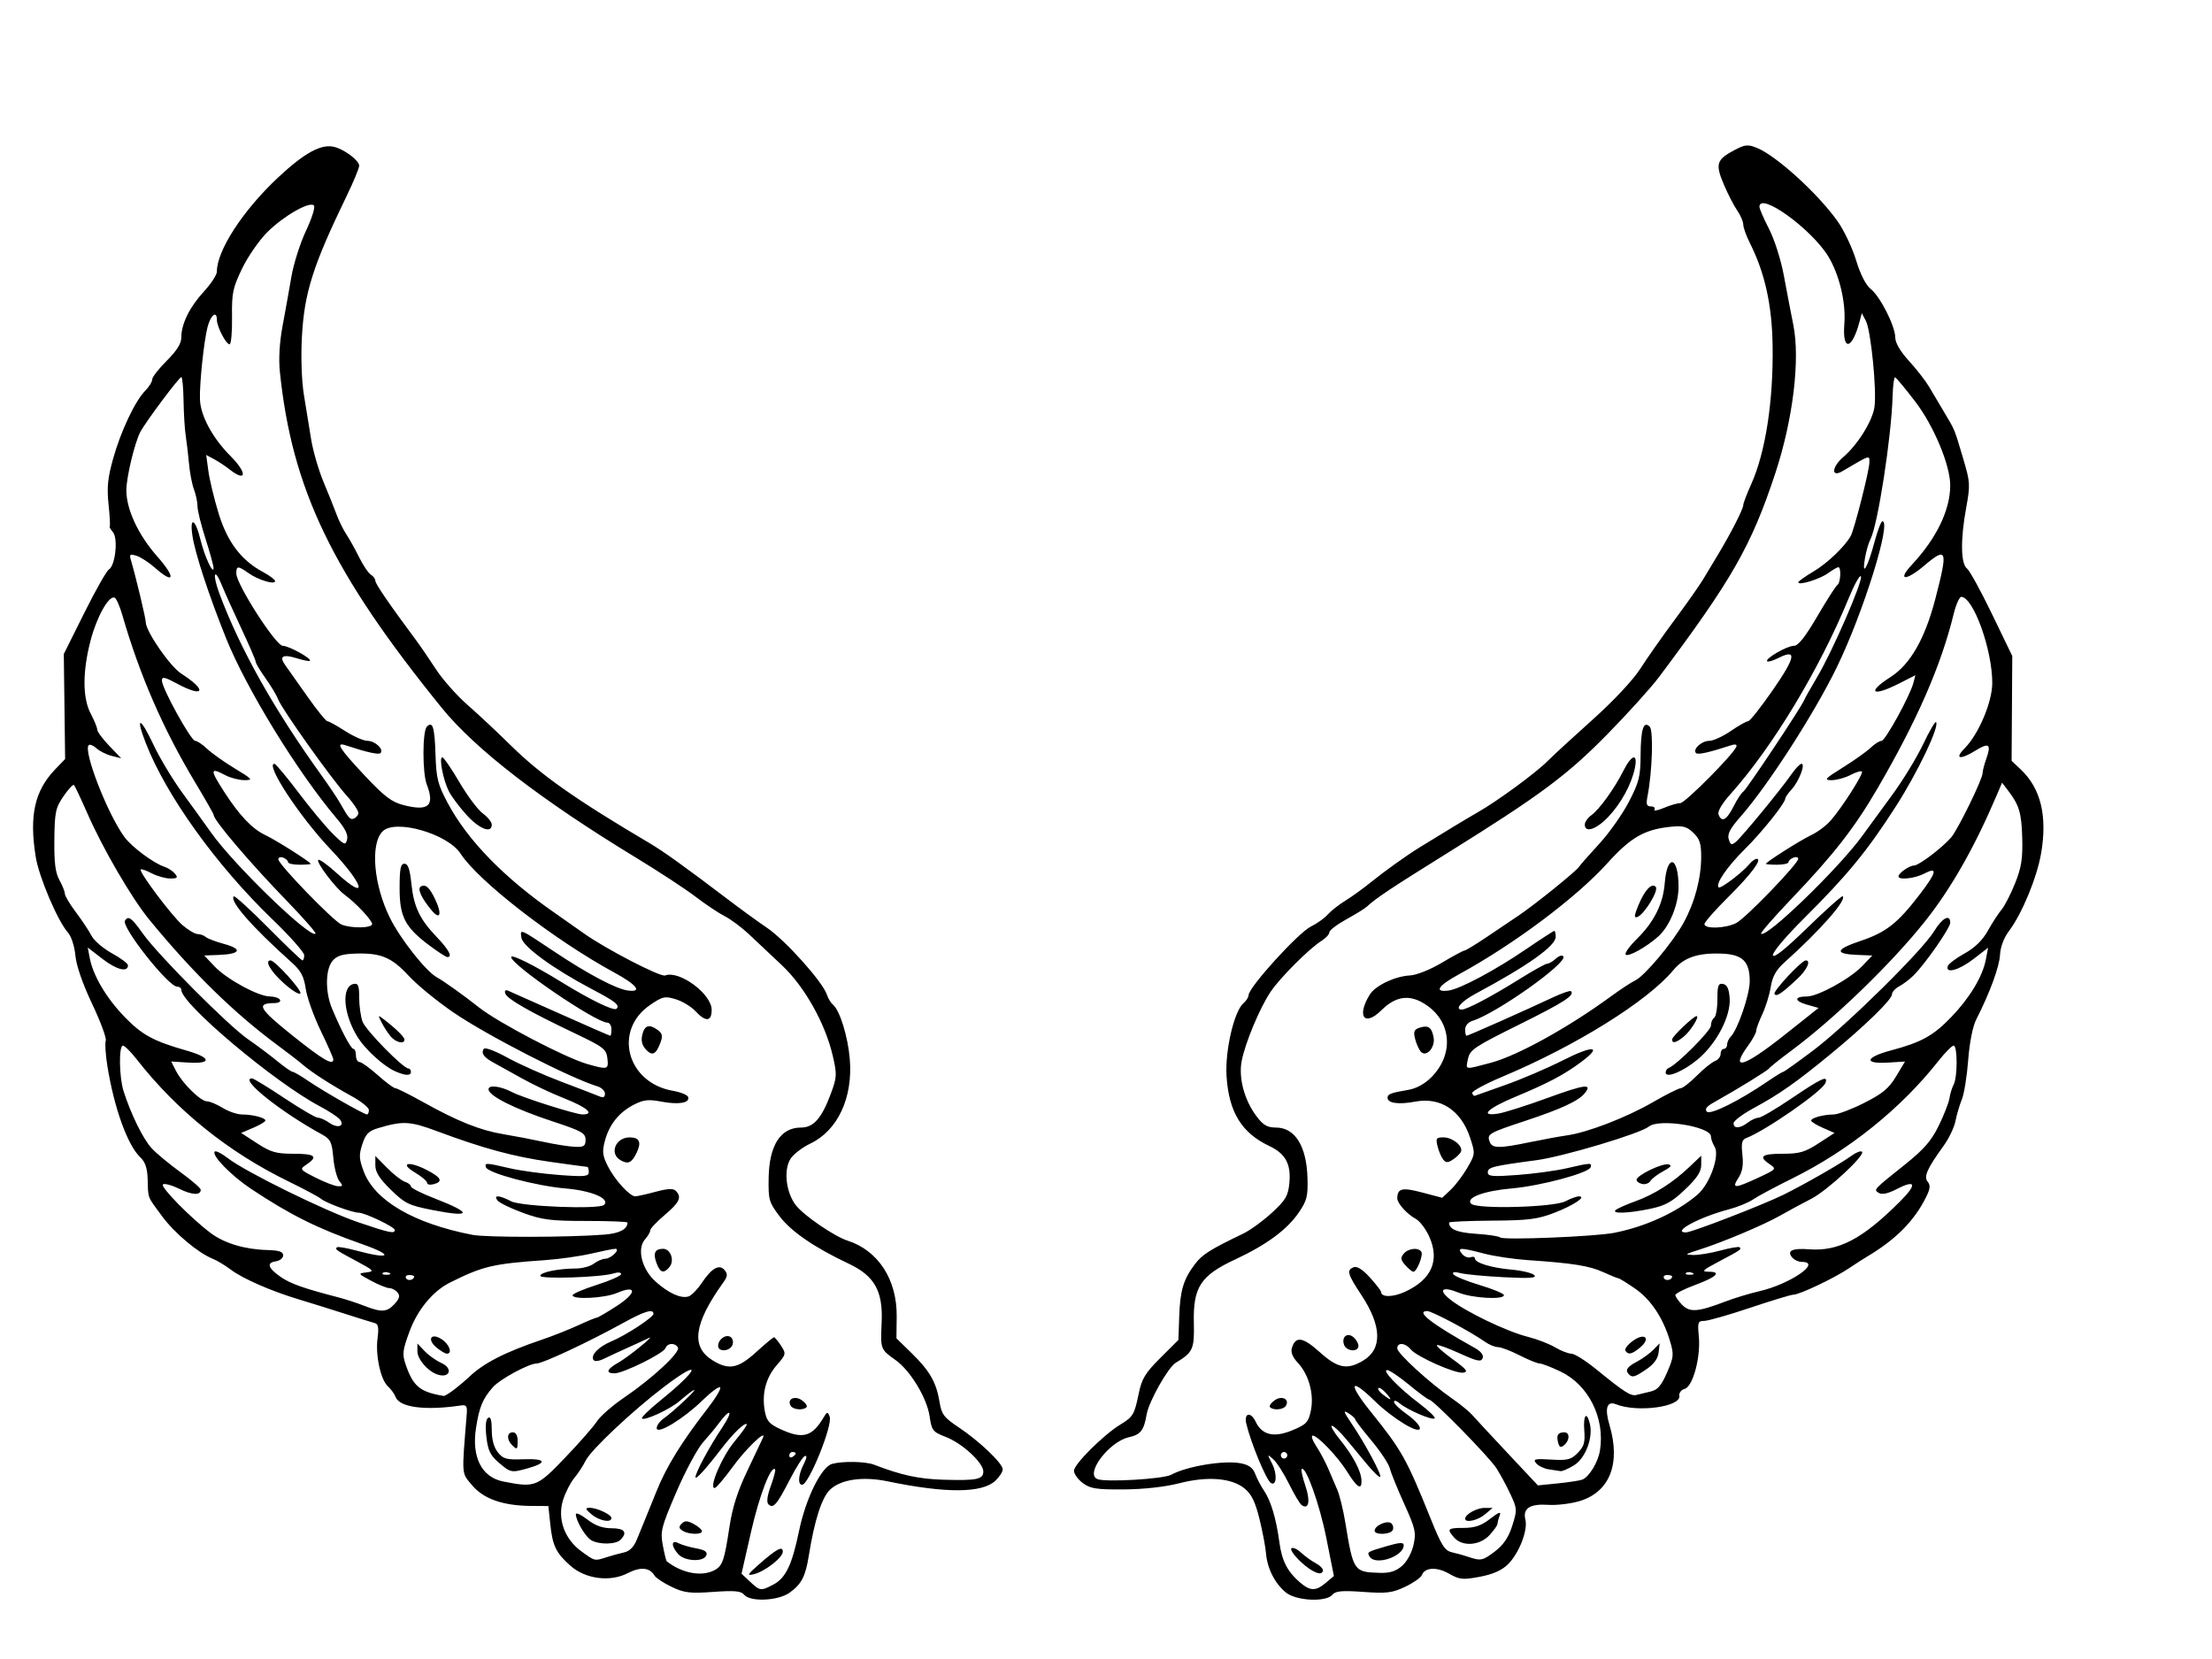 <?xml version="1.0"?><svg width="640" height="480" xmlns="http://www.w3.org/2000/svg">
 <title>wings</title>
 <g>
  <title>Layer 1</title>
  <path fill="black" id="path2206" d="m215.306,461.4c-0.888,-1.084 -2.76,-1.254 -8.937,-0.812c-6.736,0.482 -8.396,0.282 -12.031,-1.45c-2.32,-1.105 -4.56,-2.585 -4.979,-3.289c-1.394,-2.345 -4.066,-2.583 -7.732,-0.687c-5.107,2.64 -12.246,1.715 -16.59,-2.151c-4.177,-3.717 -5.157,-5.739 -5.824,-12.025l-0.556,-5.238l-5.146,-0.041c-8.03,-0.064 -13.679,-2.07 -16.957,-6.02c-3.071,-3.701 -2.973,-2.389 -1.517,-20.488c0.19,-2.366 -0.086,-2.797 -1.642,-2.563c-10.33,1.554 -17.798,0.583 -18.95,-2.465c-0.334,-0.885 -1.318,-2.25 -2.185,-3.032c-2.134,-1.924 -3.676,-9.061 -3.019,-13.968c0.397,-2.964 0.2,-4.099 -0.753,-4.343c-0.71,-0.182 -4.659,-1.413 -8.776,-2.737c-4.117,-1.324 -10.011,-3.163 -13.099,-4.086c-8.038,-2.404 -16.368,-6.038 -19.819,-8.644c-1.637,-1.237 -3.953,-2.638 -5.146,-3.112c-4.308,-1.714 -11.149,-7.454 -14.808,-12.424c-4.309,-5.853 -3.94,-4.901 -4.117,-10.627c-0.099,-3.219 -0.696,-5.001 -2.128,-6.353c-3.685,-3.479 -7.574,-14.266 -9.532,-26.437c-0.529,-3.286 -0.737,-6.566 -0.464,-7.289c0.274,-0.723 -1.49,-5.501 -3.919,-10.618c-2.764,-5.824 -4.585,-11.077 -4.868,-14.045c-0.257,-2.697 -1.184,-5.559 -2.149,-6.637c-2.955,-3.3 -8.376,-16.019 -9.321,-21.867c-1.936,-11.981 -0.327,-19.189 5.67,-25.406l2.83,-2.933l-0.191,-15.194l-0.191,-15.194l5.907,-11.852c3.249,-6.519 6.453,-12.179 7.121,-12.579c1.874,-1.123 2.738,-8.924 1.197,-10.805c-0.702,-0.858 -1.127,-1.6 -0.944,-1.651c0.183,-0.05 0.037,-2.901 -0.326,-6.334c-0.525,-4.964 -0.257,-7.684 1.307,-13.274c2.235,-7.99 6.351,-16.695 9.311,-19.696c1.103,-1.118 2.006,-2.584 2.006,-3.257c0,-0.674 1.895,-3.109 4.21,-5.412c2.907,-2.891 4.21,-4.971 4.21,-6.719c0,-3.931 2.377,-8.774 6.513,-13.269c2.079,-2.259 3.779,-4.864 3.779,-5.789c0,-6.13 7.564,-17.757 17.732,-27.256c7.646,-7.143 12.476,-9.772 16.223,-8.83c2.984,0.75 7.214,3.938 7.214,5.437c0,0.706 -1.619,4.624 -3.597,8.706c-9.826,20.273 -12.294,28.066 -12.979,40.969c-0.306,5.773 -0.067,12.633 0.578,16.593c0.605,3.713 1.551,9.524 2.103,12.914c0.552,3.39 2.164,8.937 3.582,12.326c1.419,3.39 3.13,7.656 3.803,9.482c0.673,1.825 1.936,4.385 2.809,5.689c0.872,1.304 2.538,4.29 3.701,6.637c1.163,2.347 2.692,4.608 3.397,5.025c0.705,0.417 1.282,1.214 1.282,1.771c0,0.875 4.151,6.925 11.933,17.391c1.16,1.56 3.686,5.257 5.614,8.216c1.928,2.959 6.032,7.588 9.119,10.288c3.088,2.699 8.667,7.919 12.399,11.6c8.828,8.706 18.721,15.676 40.563,28.579c3.725,2.201 10.526,7.088 21.89,15.732c4.117,3.131 9.38,6.962 11.696,8.512c5.349,3.581 16.287,15.78 17.451,19.464c0.329,1.041 1.108,2.321 1.732,2.845c2.003,1.682 4.335,9.227 4.877,15.778c0.926,11.191 -3.508,20.65 -11.453,24.435c-2.273,1.083 -4.831,3.047 -5.683,4.366c-2.104,3.254 -1.316,9.897 1.609,13.555c2.397,2.999 11.093,8.928 14.877,10.144c8.901,2.861 14.353,11.301 14.219,22.013l-0.078,6.246l4.481,4.377c5.169,5.049 7.069,8.393 8.002,14.084c0.582,3.547 1.272,4.461 5.491,7.27c6.004,3.998 12.778,10.452 12.778,12.174c0,0.712 -0.947,2.192 -2.105,3.288c-3.828,3.625 -14.299,3.689 -31.169,0.192c-7.182,-1.489 -13.502,-0.587 -16.657,2.376c-2.4,2.254 -4.525,8.837 -6.172,19.115c-0.968,6.042 -2.1,8.227 -5.559,10.722c-3.288,2.373 -11.391,2.737 -13.148,0.591zm8.409,-2.912c3.615,-1.894 5.435,-5.681 7.476,-15.551c1.949,-9.422 6.456,-18.546 9.582,-19.395c3.093,-0.84 9.649,-0.713 12.106,0.235c7.925,3.056 12.979,4.149 20.132,4.355c9.668,0.278 11.49,-0.103 11.49,-2.404c0,-2.521 -6.1,-8.138 -10.825,-9.966c-3.803,-1.472 -4.106,-1.855 -4.706,-5.964c-0.777,-5.32 -5.59,-13.269 -9.87,-16.3c-4.343,-3.076 -4.374,-3.159 -4.016,-10.731c0.437,-9.242 -2.015,-13.615 -9.646,-17.206c-9.778,-4.6 -16.564,-9.262 -19.883,-13.656c-3.07,-4.066 -3.268,-4.755 -3.164,-11.053c0.156,-9.489 3.439,-14.617 9.357,-14.617c3.663,0 6.012,-2.682 8.683,-9.918c1.712,-4.638 1.753,-5.454 0.539,-10.731c-2.178,-9.461 -8.152,-20.115 -14.762,-26.326c-3.189,-2.997 -7.483,-7.039 -9.541,-8.984c-2.058,-1.944 -5.216,-4.292 -7.017,-5.216c-1.801,-0.925 -5.59,-3.457 -8.421,-5.627c-2.83,-2.17 -10.62,-7.274 -17.309,-11.342c-27.431,-16.68 -46.418,-31.333 -56.139,-43.327c-31.693,-39.101 -43.292,-63.193 -46.809,-97.224c-0.384,-3.715 -0.097,-8.531 0.791,-13.274c0.767,-4.094 1.917,-10.506 2.557,-14.248c0.64,-3.742 2.542,-9.715 4.226,-13.274c1.685,-3.559 2.712,-6.839 2.283,-7.29c-1.234,-1.295 -8.806,3.04 -13.5,7.729c-2.354,2.352 -5.636,7.093 -7.292,10.535c-2.695,5.601 -3,7.08 -2.904,14.081c0.059,4.302 -0.26,7.822 -0.709,7.822c-1.024,0 -3.671,-5.094 -3.671,-7.064c0,-2.828 -1.807,-1.437 -2.712,2.086c-1.047,4.079 -2.332,16.302 -2.193,20.865c0.144,4.747 3.631,11.215 8.881,16.478c4.887,4.899 4.634,7.72 -0.342,3.807c-1.227,-0.965 -3.243,-2.295 -4.479,-2.955l-2.247,-1.2l0.624,4.611c0.343,2.536 1.664,8.026 2.935,12.2c2.542,8.344 6.563,13.67 12.873,17.049c1.926,1.031 3.501,2.213 3.501,2.626c0,1.147 -4.837,-0.292 -7.63,-2.268c-3.118,-2.207 -3.598,-2.2 -3.598,0.057c0,3.117 11.446,20.941 13.448,20.941c1.768,0 8.464,3.711 7.839,4.344c-0.182,0.184 -1.888,-0.149 -3.791,-0.741c-4.04,-1.256 -5.183,-0.592 -3.359,1.952c0.715,0.998 3.588,5.062 6.384,9.033c2.796,3.971 5.413,7.219 5.815,7.219c0.402,0 2.723,1.28 5.157,2.845c2.434,1.564 5.345,2.845 6.467,2.845c2.183,0 4.825,2.468 3.778,3.529c-0.544,0.552 -4.023,-0.222 -10.162,-2.259c-2.958,-0.982 -1.707,0.997 5.479,8.663c5.79,6.177 7.865,7.762 11.325,8.652c7.26,1.868 9.11,0.231 6.732,-5.961c-1.29,-3.358 -1.272,-15.417 0.024,-16.731c1.689,-1.711 2.247,0.1 2.507,8.138c0.223,6.878 0.649,8.562 3.542,13.983c5.75,10.776 16.313,21.615 30.975,31.785c2.573,1.785 6.362,4.447 8.421,5.917c6.213,4.436 22.146,12.692 23.487,12.171c4.094,-1.592 13.471,5.328 13.471,9.942c0,3.435 -1.73,3.574 -4.693,0.378c-1.217,-1.312 -3.776,-2.861 -5.688,-3.442c-3.173,-0.963 -3.823,-0.817 -7.458,1.675c-10.728,7.357 -6.678,22.512 6.632,24.814c2.223,0.385 4.204,1.19 4.402,1.791c0.565,1.719 -2.713,2.289 -7.717,1.342c-3.804,-0.72 -5.185,-0.563 -8.046,0.916c-4.282,2.214 -7.073,5.72 -8.336,10.474c-0.807,3.036 -0.666,4.248 0.838,7.237c2.011,3.995 6.366,8.786 7.971,8.769c0.573,-0.006 3.216,-0.598 5.873,-1.315c3.477,-0.938 5.116,-1.015 5.848,-0.273c1.797,1.821 1.108,3.324 -3.194,6.968c-2.316,1.962 -4.21,3.976 -4.21,4.476c0,0.5 -0.673,1.663 -1.496,2.585c-2.43,2.721 -0.931,8.688 3.08,12.257c3.802,3.383 7.359,4.972 9.533,4.258c0.833,-0.273 2.531,-2.014 3.774,-3.867c2.916,-4.35 5.121,-5.585 6.645,-3.724c0.919,1.123 0.844,1.827 -0.38,3.536c-8.546,11.935 -9.471,18.621 -3.12,22.545c4.709,2.909 7.374,2.404 12.642,-2.396c2.576,-2.347 4.888,-4.267 5.14,-4.267c0.251,0 1.161,1.089 2.022,2.42c1.517,2.347 1.479,2.519 -1.25,5.669c-3.163,3.651 -4.354,8.286 -3.423,13.316c0.521,2.815 1.292,3.696 4.548,5.194c6.434,2.96 9.114,2.219 12.483,-3.453c0.986,-1.66 1.131,-1.677 1.72,-0.2c0.961,2.411 -6.032,19.721 -7.967,19.721c-1.336,0 -1.102,-2.926 0.479,-5.999c0.852,-1.656 0.979,-2.545 0.332,-2.326c-0.576,0.195 -2.568,3.316 -4.426,6.937c-3.689,7.188 -4.766,8.421 -6.141,7.027c-0.586,-0.594 -0.337,-2.479 0.703,-5.324c0.886,-2.422 1.444,-4.573 1.24,-4.78c-1.193,-1.209 -4.559,7.526 -6.952,18.042l-2.767,12.155l2.453,2.305c2.886,2.712 3.131,2.743 6.713,0.867zm-4.241,-5.763c5.183,-4.573 7.017,-5.562 7.017,-3.784c0,1.725 -5.229,5.783 -8.421,6.535c-2.043,0.481 -1.866,0.133 1.403,-2.751zm9.306,-45.978c-1.176,-1.929 1.155,-3.081 3.24,-1.601c1.069,0.759 1.666,1.662 1.326,2.006c-0.974,0.987 -3.875,0.73 -4.567,-0.405zm-21.002,-17.342c0,-1.866 2.192,-3.458 3.572,-2.594c0.643,0.403 0.9,1.445 0.57,2.316c-0.72,1.902 -4.142,2.131 -4.142,0.277zm-17.807,-23.9c-1.089,-2.902 -0.508,-4.187 1.893,-4.187c2.173,0 3.364,3.402 1.842,5.26c-1.64,2.002 -2.695,1.699 -3.735,-1.073zm-10.496,-29.865c-3.257,-1.919 -1.343,-6.56 2.705,-6.56c2.847,0 3.486,1.396 2.026,4.43c-1.432,2.976 -2.487,3.452 -4.731,2.13zm7.331,-32.071c-1.072,-1.201 -1.378,-2.554 -0.959,-4.244c0.678,-2.737 2.01,-3.112 4.499,-1.269c1.317,0.976 1.455,1.7 0.704,3.701c-1.28,3.411 -2.392,3.886 -4.244,1.812zm-51.81,-67.775c-2.08,-2.287 -4.393,-5.38 -5.14,-6.874c-1.655,-3.31 -2.91,-9.837 -1.884,-9.8c0.409,0.015 2.639,3.259 4.955,7.209c2.316,3.95 5.368,8.02 6.783,9.045c1.415,1.025 2.573,2.474 2.573,3.221c0,2.662 -3.564,1.292 -7.287,-2.801zm71.798,218.471c2.253,-1.222 2.799,-2.812 4.239,-12.353c0.881,-5.84 2.34,-10.41 5.296,-16.593c2.244,-4.693 4.234,-8.896 4.423,-9.339c1.127,-2.648 -5.008,3.255 -8.746,8.415c-2.446,3.376 -4.799,6.138 -5.228,6.138c-1.772,0 2.09,-9.071 5.719,-13.432c2.148,-2.581 3.754,-4.845 3.57,-5.031c-0.586,-0.59 -3.971,2.675 -7.344,7.085c-4.375,5.719 -7.494,9.152 -7.494,8.249c0,-1.368 3.933,-8.678 7.754,-14.412c3.356,-5.037 2.374,-5.822 -1.186,-0.948c-0.762,1.043 -2.73,3.406 -4.375,5.252c-1.644,1.846 -5.121,8.315 -7.725,14.376c-4.387,10.211 -4.675,11.343 -3.925,15.415c0.446,2.417 0.966,4.516 1.157,4.665c4.468,3.488 10.164,4.52 13.865,2.513zm-10.566,-4.605c-2.105,-2.357 -2.051,-4.285 0.089,-3.165c0.901,0.471 3.197,1.142 5.103,1.49c2.519,0.46 3.322,1.013 2.941,2.021c-0.755,1.994 -6.252,1.76 -8.133,-0.347zm1.266,-6.775c-1.099,-0.704 -1.153,-1.14 -0.253,-2.052c0.9,-0.912 1.644,-0.886 3.501,0.121c1.297,0.703 2.358,1.633 2.358,2.067c0,1.067 -3.875,0.974 -5.606,-0.135zm-21.901,7.639c1.492,-0.478 3.765,-1.102 5.052,-1.385c1.524,-0.336 2.774,-1.602 3.587,-3.634c0.686,-1.715 1.612,-3.972 2.056,-5.015c0.444,-1.043 2.089,-5.096 3.655,-9.008c2.864,-7.154 7.329,-14.379 14.927,-24.155c2.26,-2.907 3.829,-5.57 3.487,-5.916c-0.342,-0.346 -2.612,1.317 -5.044,3.697c-5.524,5.404 -13.311,10.134 -13.311,8.084c0,-0.772 0.947,-2.053 2.105,-2.847c1.158,-0.794 4,-3.246 6.316,-5.448c4.083,-3.882 2.868,-3.54 -1.871,0.527c-2.72,2.334 -10.08,5.73 -10.811,4.988c-0.275,-0.279 2.15,-2.646 5.39,-5.259c11.323,-9.136 12.173,-12.383 1.027,-3.92c-9.211,6.994 -21.178,18.258 -22.722,21.388c-0.732,1.484 -2.225,3.765 -3.319,5.068c-1.093,1.304 -2.545,4.169 -3.225,6.368c-1.677,5.422 0.445,11.28 5.374,14.835c3.949,2.847 3.707,2.793 7.329,1.632zm-4.539,-4.895c-1.685,-0.995 -4.444,-5.658 -4.444,-7.511c0,-0.574 1.483,0.103 3.296,1.504c2.3,1.778 4.421,2.548 7.017,2.548c3.791,0 4.719,1.195 2.598,3.344c-1.36,1.379 -6.214,1.444 -8.468,0.114zm0.104,-7.478c-1.803,-1.522 -1.916,-1.871 -0.615,-1.896c2.09,-0.041 6.36,1.949 6.36,2.965c0,1.468 -3.513,0.815 -5.744,-1.069zm-7.671,-16.387c4.125,-4.302 8.275,-9.037 9.221,-10.521c0.946,-1.484 4.487,-4.578 7.869,-6.875c8.215,-5.58 16.376,-13.178 15.571,-14.498c-0.883,-1.449 -3.037,-1.328 -3.616,0.203c-0.583,1.539 -12.201,7.275 -14.736,7.275c-2.704,0 -2.227,-1.243 1.212,-3.16c2.694,-1.501 11.004,-8.255 8.655,-7.033c-0.515,0.268 -3.041,1.431 -5.614,2.586c-2.573,1.155 -5.832,2.664 -7.243,3.354c-1.575,0.77 -2.78,0.902 -3.121,0.342c-0.835,-1.37 1.534,-3.796 5.218,-5.343c4.28,-1.798 12.163,-6.965 12.163,-7.972c0,-1.52 -2.579,-0.759 -8.515,2.512c-10.355,5.708 -23.491,11.865 -25.344,11.879c-2.209,0.017 -10.539,4.524 -12.545,6.787c-2.998,3.384 -3.981,5.737 -4.93,11.807c-1.329,8.5 1.629,14.32 7.902,15.545c9.2,1.796 9.715,1.597 17.852,-6.889zm-19.168,1.422c-2.472,-2.121 -3.142,-3.512 -3.589,-7.457c-0.355,-3.132 -0.177,-5.083 0.502,-5.508c0.717,-0.449 1.051,0.681 1.051,3.559c0,2.72 0.627,5.002 1.764,6.426c1.544,1.932 2.486,2.182 7.541,2c6.338,-0.228 6.895,0.992 1.187,2.599c-4.819,1.356 -5.037,1.315 -8.456,-1.619zm3.765,-5.168c-1.561,-1.582 -1.404,-3.603 0.281,-3.603c0.873,0 1.403,0.895 1.403,2.37c0,2.703 -0.135,2.802 -1.684,1.233zm82.15,2.504c0,-0.23 -0.421,-0.418 -0.936,-0.418c-0.515,0 -0.936,0.452 -0.936,1.004c0,0.552 0.421,0.74 0.936,0.418c0.515,-0.322 0.936,-0.774 0.936,-1.004zm-98.603,-18.65c1.485,-1.162 3.257,-2.657 3.939,-3.322c4.187,-4.082 10.351,-7.261 21.216,-10.941c3.088,-1.046 7.798,-2.909 10.468,-4.141c2.67,-1.232 5.111,-2.239 5.425,-2.239c0.314,0 2.921,-1.523 5.793,-3.385c5.844,-3.788 5.863,-6.217 0.03,-3.748c-3.59,1.52 -12.827,1.997 -12.827,0.663c0,-0.43 3.158,-1.785 7.017,-3.011c3.86,-1.227 7.017,-2.632 7.017,-3.122c0,-0.496 -0.934,-0.587 -2.105,-0.206c-3.531,1.151 -21.286,1.747 -21.286,0.715c0,-1.034 5.217,-2.101 10.347,-2.118c1.831,-0.006 4.147,-0.637 5.146,-1.403c0.999,-0.766 2.501,-1.406 3.339,-1.422c1.685,-0.033 4.512,-2.875 2.86,-2.875c-0.546,0 -3.65,0.62 -6.898,1.379c-3.248,0.758 -9.274,1.613 -13.391,1.899c-15.125,1.051 -17.997,1.728 -27.53,6.493c-4.917,2.458 -9.34,7.783 -11.666,14.045c-2.026,5.454 -2.177,6.653 -1.2,9.532c2.187,6.445 4.113,8.057 11.031,9.223c0.317,0.053 1.79,-0.854 3.275,-2.016zm-5.254,-4.25c-2.724,-1.001 -5.614,-4.425 -5.614,-6.652l0,-2.254l2.105,2.21c1.158,1.216 3.296,2.737 4.752,3.381c3.66,1.619 2.507,4.692 -1.243,3.314zm-0.045,-7.706c-2.91,-2.388 -1.613,-4.47 1.497,-2.404c2.215,1.471 3.156,4.147 1.458,4.147c-0.458,0 -1.788,-0.784 -2.956,-1.743zm-12.171,-12.64c1.426,-1.552 1.637,-2.367 0.858,-3.319c-0.568,-0.694 -1.63,-1.262 -2.36,-1.262c-0.729,0 -3.099,-0.953 -5.265,-2.117c-3.862,-2.076 -3.888,-2.123 -1.353,-2.435c2.386,-0.293 2.168,-0.542 -2.807,-3.211c-6.089,-3.267 -6.34,-3.445 -5.739,-4.054c0.238,-0.242 2.73,0.18 5.536,0.937c9.974,2.69 11.19,1.484 1.828,-1.813c-13.108,-4.616 -20.853,-8.472 -32.28,-16.071c-5.718,-3.802 -11.461,-9.717 -10.439,-10.751c0.31,-0.314 2.033,0.563 3.828,1.951c5.133,3.968 28.19,15.291 37.706,18.517c9.07,3.075 10.542,3.384 10.542,2.212c0,-0.853 -8.6,-4.966 -10.425,-4.986c-1.89,-0.021 -9.491,-2.823 -10.923,-4.028c-0.685,-0.576 -4.899,-2.828 -9.364,-5.004c-17.437,-8.499 -32.278,-20.435 -43.959,-35.359c-1.702,-2.174 -3.491,-3.952 -3.977,-3.952c-1.237,0 -1.103,9.131 0.195,13.207c2.112,6.634 5.668,13.857 8.124,16.499c1.372,1.476 5.125,4.591 8.342,6.922c3.216,2.331 5.848,4.608 5.848,5.06c0,1.693 -2.465,1.579 -6.295,-0.291c-2.176,-1.062 -4.271,-1.612 -4.656,-1.222c-0.74,0.75 8.181,9.815 13.822,14.046c3.954,2.965 9.849,4.742 16.309,4.915c3.48,0.093 4.678,0.49 4.678,1.548c0,0.782 -0.972,1.562 -2.159,1.732c-2.765,0.397 -2.226,1.994 1.547,4.585c2.751,1.889 6.719,3.287 16.518,5.82c2.058,0.532 5.427,1.627 7.485,2.433c5.081,1.989 6.621,1.901 8.835,-0.508zm5.667,-7.955c0,-0.23 -0.656,-0.418 -1.459,-0.418c-0.802,0 -1.194,0.434 -0.871,0.964c0.534,0.876 2.33,0.455 2.33,-0.545zm-7.31,-1.066c-0.675,-0.274 -1.482,-0.24 -1.793,0.075c-0.311,0.315 0.242,0.539 1.228,0.498c1.09,-0.046 1.312,-0.27 0.565,-0.573zm62.389,-11.048c4.33,-0.348 6.601,-1.533 6.66,-3.475c0.008,-0.261 -5.354,-0.474 -11.915,-0.474c-10.307,0 -12.794,-0.316 -18.286,-2.323c-3.496,-1.278 -6.811,-2.878 -7.366,-3.556c-1.401,-1.71 0.443,-1.62 3.897,0.19c2.925,1.533 25.548,2.401 26.894,1.032c1.777,-1.807 -3.618,-4.099 -11.16,-4.741c-8.52,-0.725 -22.468,-4.438 -23.024,-6.129c-0.441,-1.341 -0.028,-1.325 6.823,0.267c3.088,0.717 9.509,1.596 14.269,1.954c7.524,0.565 8.655,0.455 8.655,-0.844c0,-0.821 -0.196,-1.493 -0.436,-1.493c-0.24,0 -5.045,-0.652 -10.68,-1.448c-10.604,-1.499 -19.315,-3.855 -32.7,-8.844c-7.935,-2.958 -9.932,-3.065 -17.123,-0.922c-2.766,0.824 -3.617,1.689 -4.584,4.659c-1.018,3.125 -0.958,4.255 0.416,7.901c3.178,8.432 14.486,15.024 31.423,18.317c4.081,0.793 28.043,0.75 38.237,-0.07zm-49.896,-7.13c-6.732,-1.324 -7.88,-1.887 -11.93,-5.842c-3.293,-3.216 -4.481,-5.093 -4.481,-7.079l0,-2.703l3.411,3.457c1.876,1.901 4.192,3.708 5.146,4.015c0.954,0.307 1.735,0.918 1.735,1.359c0,0.44 3.053,1.982 6.783,3.426c11.154,4.317 10.893,5.643 -0.665,3.369zm-1.44,-7.844c0,-0.49 -1.574,-1.832 -3.497,-2.982c-4.687,-2.802 -1.781,-3.418 3.426,-0.726c4.214,2.179 4.77,3.354 1.942,4.104c-1.029,0.273 -1.871,0.095 -1.871,-0.395zm-25.382,-0.499c-0.706,-0.862 -1.495,-3.907 -1.752,-6.767c-0.412,-4.584 -0.8,-5.38 -3.275,-6.73c-12.023,-6.558 -24.088,-16.225 -20.25,-16.225c0.441,0 4.643,2.56 9.338,5.689c4.695,3.129 9.082,5.689 9.75,5.689c0.668,0 2.15,0.665 3.295,1.477c2.422,1.719 4.629,0.97 3,-1.019c-0.572,-0.698 -3.224,-2.426 -5.893,-3.839c-12.953,-6.857 -39.94,-29.56 -39.94,-33.601c0,-0.52 -0.546,-0.945 -1.214,-0.945c-2.545,0 -16.193,-17.271 -15.084,-19.088c0.942,-1.545 1.945,-0.824 5.122,3.68c4.348,6.166 24.74,26.671 30.411,30.58c2.543,1.753 6.351,4.603 8.463,6.334c2.111,1.731 4.141,3.146 4.51,3.146c0.369,0 2.431,1.204 4.582,2.676c4.323,2.958 16.063,9.65 16.928,9.65c0.302,0 0.55,-0.572 0.55,-1.272c0,-0.699 -2.21,-2.487 -4.912,-3.973c-6.023,-3.312 -11.776,-7.019 -14.269,-9.193c-1.029,-0.898 -4.06,-3.244 -6.736,-5.213c-12.923,-9.511 -24.963,-21.263 -37.669,-36.766c-5.021,-6.127 -13.341,-20.395 -17.77,-30.476c-1.918,-4.365 -3.703,-8.155 -3.966,-8.422c-0.264,-0.267 -1.627,1.193 -3.03,3.245c-2.308,3.375 -2.561,4.576 -2.651,12.58c-0.075,6.667 0.288,9.551 1.471,11.694c0.864,1.564 1.573,3.345 1.576,3.957c0.003,0.612 1.443,3.02 3.199,5.352c1.756,2.331 3.789,5.392 4.517,6.801c0.728,1.409 3.397,3.696 5.93,5.082c2.533,1.386 4.605,2.94 4.605,3.452c0,2.124 -3.289,1.31 -7.327,-1.814l-4.31,-3.334l0.58,3.053c0.963,5.07 4.747,11.488 9.97,16.909c5.154,5.35 8.367,7.1 18.189,9.908c7.058,2.018 7.212,3.864 0.285,3.422l-4.878,-0.311l1.398,2.739c1.841,3.608 7.12,8.786 8.962,8.79c0.803,0.002 2.838,0.855 4.523,1.896c1.685,1.041 4.211,1.899 5.614,1.906c3.157,0.016 6.762,0.954 6.756,1.757c-0.003,0.33 -1.582,1.272 -3.509,2.093l-3.504,1.493l4.627,3.011c3.947,2.569 5.495,3.011 10.526,3.011c6.258,0 7.211,0.776 3.793,3.091c-2.086,1.413 -2.063,1.448 2.573,3.808c2.573,1.31 5.467,2.427 6.43,2.482c1.525,0.087 1.586,-0.103 0.468,-1.468zm71.229,-11.979c0,-1.913 -1.129,-2.54 -9.59,-5.322c-10.927,-3.593 -18.479,-7.382 -18.479,-9.271c0,-1.354 3.424,-0.938 6.822,0.828c3.11,1.617 18.37,6.452 20.363,6.452c3.659,0 1.345,-2.04 -5.273,-4.649c-3.615,-1.425 -9.076,-4.001 -12.137,-5.724c-3.06,-1.723 -6.714,-3.747 -8.119,-4.499c-2.98,-1.595 -3.864,-2.773 -3.063,-4.085c0.337,-0.552 3.165,0.484 6.839,2.506c3.445,1.896 10.475,5.035 15.621,6.976c5.146,1.94 10.093,3.845 10.994,4.232c1.152,0.496 1.637,0.272 1.637,-0.755c0,-0.803 -0.947,-1.749 -2.105,-2.103c-8.093,-2.474 -32.123,-14.812 -41.878,-21.503c-4.647,-3.188 -10.397,-7.905 -12.777,-10.483c-4.951,-5.364 -8.029,-6.663 -15.285,-6.453c-3.94,0.114 -5.53,0.61 -6.783,2.116c-2.081,2.5 -2.143,9.024 -0.13,13.814c2.756,6.558 5.462,11.647 6.192,11.647c0.397,0 0.721,0.853 0.721,1.896c0,1.043 0.462,1.896 1.026,1.896c0.564,0 2.939,1.707 5.278,3.793c2.338,2.086 4.633,3.793 5.1,3.793c0.466,0 4.091,1.81 8.055,4.022c9.91,5.53 16.501,8.171 23.113,9.26c3.088,0.508 8.351,1.517 11.696,2.242c3.345,0.725 7.45,1.368 9.123,1.43c2.577,0.096 3.041,-0.218 3.041,-2.056zm-55.336,-19.919c-3.174,-1.467 -8.278,-6.113 -10.458,-9.52c-4.315,-6.743 -4.979,-14.909 -1.271,-15.633c1.282,-0.25 1.57,0.477 1.57,3.968c0,2.351 0.438,5.476 0.973,6.944c0.906,2.486 11.736,13.531 13.295,13.56c0.386,0.007 0.702,0.44 0.702,0.961c0,1.239 -1.743,1.138 -4.811,-0.28zm-1.006,-9.913c-0.786,-0.913 -1.972,-2.726 -2.637,-4.03c-1.149,-2.253 -1.121,-2.302 0.582,-0.993c3.58,2.754 6.001,5.134 6.001,5.899c0,1.384 -2.472,0.835 -3.945,-0.876zm62.664,6.31c-0.304,-2.7 -1.076,-3.29 -9.642,-7.368c-13.061,-6.219 -19.412,-9.862 -19.904,-11.419c-0.27,-0.855 0.045,-1.136 0.875,-0.78c0.713,0.306 7.581,3.361 15.261,6.788c7.68,3.428 14.101,6.232 14.269,6.232c0.167,0 0.305,-0.853 0.305,-1.896c0,-1.043 -0.526,-1.901 -1.17,-1.907c-3.387,-0.03 -27.836,-16.702 -27.836,-18.983c0,-0.935 6.635,2.366 14.503,7.215c8.435,5.199 15.241,8.501 15.979,7.753c1.037,-1.051 -0.258,-2.074 -7.329,-5.794c-10.965,-5.768 -19.831,-12.25 -20.191,-14.759c-0.38,-2.653 -0.691,-2.785 9.669,4.12c9.587,6.39 17.761,10.708 21.105,11.149c4.372,0.577 2.692,-1.617 -4.04,-5.275c-17.196,-9.345 -39.194,-26.372 -44.327,-34.311c-3.743,-5.79 -18.948,-10.133 -22.581,-6.45c-3.625,3.673 -2.579,15.597 2.206,25.167c3.025,6.05 10.368,15.329 13.486,17.042c2.052,1.127 7.956,5.344 12.174,8.695c5.531,4.394 24.994,14.578 31.334,16.396c5.949,1.705 6.221,1.631 5.855,-1.614zm-51.349,-32.567c-7.181,-5.341 -8.773,-8.361 -8.773,-16.647c0,-5.689 0.281,-7.111 1.403,-7.111c1.026,0 1.562,1.53 1.994,5.689c0.704,6.78 2.399,10.349 7.387,15.558c3.491,3.646 4.624,5.806 3.016,5.752c-0.386,-0.013 -2.648,-1.471 -5.028,-3.241zm0.565,-10.191c-2.956,-3.494 -4.264,-6.299 -3.237,-6.943c1.374,-0.861 2.571,0.21 4.256,3.809c1.952,4.169 1.371,5.958 -1.019,3.134zm-28.519,43.04c0,-0.416 -1.643,-4.154 -3.652,-8.306c-2.008,-4.152 -3.957,-9.611 -4.329,-12.13c-0.533,-3.605 -1.391,-5.219 -4.026,-7.575c-11.461,-10.251 -18.105,-17.833 -16.793,-19.163c0.266,-0.269 4.729,3.792 9.918,9.025c5.189,5.233 9.666,9.514 9.948,9.514c0.282,0 0.514,-0.68 0.514,-1.511c0,-0.831 -4.153,-5.513 -9.229,-10.404c-16.204,-15.613 -30.686,-35.771 -36.596,-50.936c-3.117,-8 -1.618,-7.72 2.197,0.41c1.799,3.835 5.611,10.173 8.47,14.084c2.859,3.911 6.557,9.031 8.216,11.378c6.629,9.374 28.726,30.746 30.221,29.23c0.241,-0.245 -3.458,-4.468 -8.222,-9.386c-10.865,-11.217 -21.256,-23.424 -21.256,-24.971c0,-0.273 -2.381,-4.458 -5.292,-9.3c-9.314,-15.494 -16.096,-31.072 -21.15,-48.581c-0.745,-2.582 -1.753,-4.829 -2.239,-4.994c-1.697,-0.573 -5.123,5.546 -6.905,12.332c-2.386,9.091 -2.375,16.737 0.032,21.288c1.029,1.946 1.871,4.012 1.871,4.592c0,0.58 1.559,2.681 3.465,4.669l3.465,3.615l-2.763,-0.699c-1.52,-0.384 -3.502,-1.374 -4.406,-2.2c-0.904,-0.825 -1.91,-1.23 -2.236,-0.9c-1.635,1.657 5.409,19.798 10.297,26.52c2.117,2.911 8.506,7.672 11.654,8.685c1.031,0.332 2.385,1.226 3.009,1.988c0.947,1.156 0.721,1.386 -1.365,1.386c-1.375,0 -3.781,-0.671 -5.348,-1.492c-1.566,-0.821 -3.008,-1.33 -3.204,-1.131c-0.615,0.623 8.971,13.402 12.074,16.096c1.627,1.413 3.612,2.586 4.409,2.607c0.798,0.021 1.85,0.402 2.339,0.847c0.489,0.445 2.912,1.36 5.384,2.034c5.357,1.461 4.656,2.908 -1.526,3.15l-4.289,0.168l2.999,3.169c3.506,3.705 12.691,8.686 16.016,8.686c1.271,0 2.571,0.427 2.889,0.948c0.321,0.526 -0.383,0.955 -1.582,0.963c-5.399,0.036 -4.566,1.565 5.056,9.272c8.918,7.143 11.964,8.931 11.964,7.024zm-14.292,-22.009c-3.815,-3.403 -5.693,-6.627 -3.86,-6.627c1.241,0 8.964,8.493 8.635,9.495c-0.195,0.594 -2.335,-0.691 -4.775,-2.868zm25.52,-17.152c0,-1.094 -4.743,-6.145 -7.971,-8.489c-2.609,-1.894 -8.282,-9.395 -7.616,-10.07c0.299,-0.303 2.711,1.423 5.36,3.836c9.336,8.507 7.991,3.41 -1.835,-6.951c-8.938,-9.424 -18.958,-24.692 -16.205,-24.692c0.38,0 3.503,3.733 6.941,8.296c3.437,4.563 7.901,9.927 9.919,11.919c3.377,3.334 3.709,3.468 4.17,1.684c0.345,-1.337 -0.567,-3.198 -2.936,-5.993c-11.411,-13.467 -26.237,-37.631 -32.157,-52.412c-4.985,-12.447 -8.913,-24.439 -9.662,-29.5c-0.859,-5.806 0.886,-4.855 2.364,1.289c1.108,4.606 3.689,10.177 3.749,8.092c0.018,-0.636 -1.019,-4.424 -2.306,-8.418c-1.287,-3.994 -2.339,-8.246 -2.339,-9.449c0,-1.203 -0.455,-3.389 -1.012,-4.857c-0.556,-1.468 -1.202,-4.803 -1.435,-7.41c-0.233,-2.607 -0.66,-6.234 -0.949,-8.059c-0.29,-1.825 -0.576,-6.412 -0.637,-10.193c-0.061,-3.781 -0.347,-6.874 -0.636,-6.874c-0.65,0 -10.335,12.955 -11.877,15.887c-1.636,3.11 -4.038,13.141 -4.038,16.866c0,5.548 3.441,12.909 8.956,19.159c5.457,6.185 4.98,8.262 -0.736,3.209c-1.69,-1.494 -4.062,-3.03 -5.271,-3.412c-1.847,-0.585 -2.115,-0.416 -1.681,1.057c1.483,5.027 4.346,16.981 4.346,18.145c0,2.632 7.024,12.807 10.278,14.889c7.636,4.885 6.657,7.141 -1.25,2.88c-3.591,-1.935 -4.35,-2.084 -4.35,-0.857c0,2.2 8.401,17.423 9.615,17.423c0.573,0 2.118,1.027 3.433,2.283c1.315,1.256 4.917,3.815 8.004,5.687c5.192,3.148 5.403,3.403 2.807,3.4c-1.544,-0.002 -4.013,-0.641 -5.487,-1.42c-4.48,-2.368 -4.531,-1.685 -0.361,4.796c4.379,6.805 8.115,10.736 11.896,12.516c3.151,1.484 13.133,7.818 13.133,8.334c0,0.135 -1.474,0.245 -3.275,0.245c-1.801,0 -3.275,-0.338 -3.275,-0.752c0,-0.414 -0.632,-0.997 -1.403,-1.298c-0.772,-0.3 -1.403,-0.078 -1.403,0.495c0,1.424 15.918,17.871 18.245,18.851c2.77,1.167 8.889,1.074 8.889,-0.135zm-3.973,-31.918c0.195,-0.593 -1.301,-2.913 -3.325,-5.156c-4.526,-5.015 -18.831,-25.114 -19.904,-27.967c-0.431,-1.145 -2.065,-3.876 -3.633,-6.068c-1.567,-2.192 -2.849,-4.341 -2.849,-4.775c0,-0.434 -1.859,-4.744 -4.13,-9.576c-2.272,-4.833 -4.803,-10.452 -5.626,-12.488c-2.247,-5.559 -2.878,-3.364 -0.705,2.451c5.955,15.933 15.737,33.35 29.385,52.323c2.2,3.058 4.639,6.685 5.42,8.059c2.579,4.539 2.953,4.973 3.987,4.623c0.564,-0.191 1.185,-0.832 1.38,-1.425zm268.401,225.356c-3.151,-2.512 -5.452,-6.996 -5.786,-11.277c-0.143,-1.835 -0.992,-6.323 -1.887,-9.973c-1.215,-4.956 -2.298,-7.195 -4.277,-8.839c-3.731,-3.099 -10.78,-3.666 -19.034,-1.531c-3.988,1.031 -10.209,1.721 -15.906,1.763c-7.949,0.059 -9.739,-0.216 -11.9,-1.825c-1.399,-1.042 -2.557,-2.653 -2.573,-3.581c-0.032,-1.831 8.501,-10.34 13.343,-13.307c3.8,-2.328 4.131,-2.882 5.404,-9.058c0.882,-4.277 1.879,-5.915 6.26,-10.284l5.211,-5.197l0.236,-6.783c0.264,-7.58 1.208,-10.727 4.545,-15.144c2.113,-2.796 4.332,-4.199 13.998,-8.848c2.007,-0.965 5.731,-3.675 8.276,-6.021c3.977,-3.667 4.686,-4.866 5.045,-8.534c0.54,-5.516 -1.088,-8.554 -5.767,-10.762c-8.038,-3.793 -11.734,-9.813 -12.403,-20.203c-0.476,-7.388 2.2,-18.877 4.933,-21.176c0.778,-0.654 1.421,-1.67 1.429,-2.258c0.032,-2.293 14.434,-18.144 18.077,-19.895c1.683,-0.809 3.851,-2.358 4.82,-3.442c0.968,-1.084 3.262,-2.889 5.097,-4.01c1.835,-1.121 5.231,-3.576 7.547,-5.455c3.842,-3.117 10.159,-7.633 13.938,-9.964c7.797,-4.809 13.408,-8.196 16.938,-10.224c5.808,-3.337 16.73,-11.357 20.116,-14.77c1.544,-1.556 7.408,-6.953 13.031,-11.993c6.06,-5.431 11.676,-11.427 13.788,-14.72c1.96,-3.056 6.411,-9.394 9.892,-14.083c3.481,-4.689 7.171,-9.928 8.2,-11.642c1.029,-1.714 3.037,-5.051 4.462,-7.417c3.69,-6.127 7.234,-13.083 7.234,-14.2c0,-0.525 1.017,-3.205 2.26,-5.958c4.156,-9.202 6.469,-24.079 6.231,-40.086c-0.176,-11.881 -2.227,-21.142 -6.611,-29.849c-1.034,-2.054 -1.88,-4.433 -1.88,-5.286c0,-0.853 -0.79,-2.683 -1.755,-4.068c-0.965,-1.384 -2.722,-4.806 -3.904,-7.603c-2.483,-5.878 -2.082,-7.129 3.175,-9.894c3.043,-1.6 3.835,-1.672 6.484,-0.584c5.658,2.323 17.704,13.3 23.322,21.253c1.842,2.607 4.238,7.666 5.323,11.242c1.238,4.078 2.815,7.171 4.231,8.3c2.771,2.209 7.097,10.775 7.104,14.067c0.003,1.528 1.47,4.025 3.977,6.769c2.184,2.391 4.813,5.774 5.843,7.518c1.029,1.744 3.031,5.121 4.449,7.505c3.061,5.147 2.772,4.434 5.417,13.342c1.999,6.733 2.042,7.489 0.81,14.223c-1.657,9.049 -1.555,16.092 0.254,17.456c0.754,0.568 4.01,6.497 7.236,13.175l5.866,12.141l-0.096,15.163l-0.096,15.163l2.707,2.563c5.746,5.44 7.677,13.457 5.829,24.209c-1.201,6.991 -5.513,17.441 -9.238,22.39c-1.535,2.04 -2.534,4.662 -2.65,6.957c-0.174,3.448 -2.968,11.053 -6.87,18.698c-1.033,2.025 -1.946,6.626 -2.34,11.8c-0.355,4.665 -1.183,9.785 -1.839,11.378c-0.656,1.593 -1.484,4.39 -1.839,6.215c-0.355,1.825 -1.879,5.025 -3.386,7.111c-4.841,6.7 -5.861,8.992 -4.656,10.463c0.828,1.01 0.732,2.026 -0.407,4.34c-3.436,6.98 -8.833,12.423 -17.254,17.401c-0.851,0.503 -3.231,2.036 -5.289,3.407c-4.305,2.868 -14.161,7.531 -15.918,7.531c-0.654,0 -6.281,1.707 -12.505,3.793c-6.224,2.086 -12.206,3.793 -13.295,3.793c-1.797,0 -1.939,0.412 -1.545,4.504c0.577,5.995 -1.733,14.536 -4.102,15.163c-0.984,0.261 -1.675,1.155 -1.538,1.991c0.528,3.219 -12.187,4.93 -18.324,2.465c-2.638,-1.059 -3.332,1.139 -1.891,5.991c3.313,11.157 0.1,19.363 -8.618,22.01c-2.531,0.768 -6.615,1.261 -9.077,1.096c-5.33,-0.358 -7.445,1.011 -6.631,4.295c0.766,3.094 -1.89,9.846 -5.098,12.961c-1.769,1.718 -4.369,2.86 -8.104,3.559c-4.925,0.923 -5.853,0.828 -8.895,-0.904c-3.559,-2.027 -7.004,-1.841 -7.862,0.424c-0.272,0.718 -2.436,2.231 -4.809,3.361c-3.744,1.784 -5.348,1.982 -12.129,1.497c-6.177,-0.442 -8.049,-0.272 -8.937,0.812c-1.795,2.192 -10.393,1.802 -13.417,-0.609zm11.547,-2.866l2.298,-1.938l-2.207,-11.068c-1.941,-9.735 -5.989,-21.01 -7.128,-19.856c-0.221,0.224 0.279,2.434 1.112,4.91c1.467,4.364 0.955,6.924 -1.1,5.498c-0.533,-0.369 -2.174,-3.12 -3.648,-6.111c-1.474,-2.992 -3.513,-6.192 -4.532,-7.111c-1.832,-1.653 -1.836,-1.639 -0.328,1.35c1.485,2.943 1.222,6.486 -0.406,5.466c-1.337,-0.838 -5.788,-11.573 -7.109,-17.147c-0.734,-3.095 1.289,-3.567 2.68,-0.626c1.867,3.947 5.304,4.752 10.704,2.506c3.991,-1.66 4.587,-2.292 5.285,-5.605c0.992,-4.705 -0.546,-10.436 -3.712,-13.838c-1.603,-1.722 -2.156,-3.118 -1.749,-4.416c1.076,-3.437 3.176,-3.104 8.041,1.275c5.192,4.673 7.922,5.211 12.534,2.468c5.606,-3.334 5.453,-9.977 -0.435,-18.912c-4.101,-6.223 -4.398,-7.294 -2.253,-8.128c0.942,-0.366 2.598,0.69 4.674,2.98c1.768,1.951 3.217,3.822 3.22,4.157c0.012,1.597 3.371,1.596 6.877,-0.002c7.733,-3.525 10.18,-9.061 7.067,-15.988c-0.989,-2.201 -2.741,-4.508 -3.892,-5.127c-2.53,-1.358 -5.374,-4.519 -5.355,-5.95c0.04,-2.9 1.401,-3.22 7.195,-1.689l5.806,1.534l2.471,-2.339c1.359,-1.286 3.519,-4.145 4.801,-6.353c2.29,-3.946 2.304,-4.093 0.816,-8.634c-2.615,-7.977 -8.554,-11.889 -15.931,-10.492c-4.769,0.903 -7.978,0.448 -7.978,-1.131c0,-1.058 0.959,-1.421 6.015,-2.278c2.341,-0.397 4.774,-1.736 6.7,-3.687c6.457,-6.544 5.856,-15.78 -1.353,-20.775c-4.731,-3.279 -8.839,-2.833 -13.137,1.426c-4.935,4.889 -7.249,1.737 -3.343,-4.555c1.602,-2.582 7.268,-5.282 11.561,-5.509c1.955,-0.104 5.872,-1.66 9.28,-3.687c3.244,-1.93 6.191,-3.517 6.55,-3.527c0.358,-0.01 3.178,-1.721 6.265,-3.8c3.088,-2.08 7.298,-4.915 9.356,-6.301c4.734,-3.186 16.634,-12.781 17.48,-14.092c0.351,-0.544 2.981,-3.533 5.844,-6.641c2.863,-3.108 6.724,-8.569 8.579,-12.135c2.963,-5.697 3.378,-7.329 3.418,-13.447c0.049,-7.644 0.852,-10.164 2.655,-8.337c1.097,1.111 0.721,13.06 -0.628,19.971c-0.486,2.491 -0.302,3.082 0.963,3.082c0.861,0 1.314,0.411 1.007,0.914c-0.307,0.503 0.918,0.29 2.722,-0.474c1.804,-0.764 3.948,-1.389 4.765,-1.389c1.383,0 15.446,-14.169 16.243,-16.365c0.211,-0.583 -0.366,-0.753 -1.403,-0.413c-6.492,2.124 -9.74,2.847 -10.287,2.292c-1.057,-1.071 1.604,-3.529 3.82,-3.529c1.146,0 3.937,-1.272 6.201,-2.827c2.265,-1.555 4.538,-2.839 5.053,-2.854c0.515,-0.015 3.785,-4.153 7.268,-9.196c6.516,-9.435 6.902,-11.829 1.467,-9.082c-1.523,0.77 -2.976,1.191 -3.228,0.935c-0.723,-0.732 5.743,-4.474 7.732,-4.474c1.261,0 3.265,-2.525 6.782,-8.546c2.746,-4.7 5.364,-8.779 5.819,-9.064c0.915,-0.573 1.154,-5.146 0.269,-5.146c-0.307,0 -1.675,0.8 -3.041,1.778c-2.435,1.744 -8.565,3.607 -8.565,2.604c0,-0.28 1.994,-1.693 4.43,-3.14c3.948,-2.345 8.896,-7.053 10.73,-10.211c1.023,-1.761 5.424,-19.046 5.424,-21.302c0,-2.206 0.469,-2.357 -7.841,2.514c-3.275,1.92 -3.072,-1.23 0.264,-4.073c4.132,-3.523 8.422,-10.375 9.037,-14.434c0.72,-4.752 -1.012,-22.232 -2.477,-24.996l-1.179,-2.224l-0.644,2.426c-2.199,8.281 -5.036,8.703 -4.404,0.656c0.485,-6.184 -1.451,-14.284 -4.67,-19.538c-4.895,-7.991 -19.897,-18.788 -19.897,-14.32c0,0.543 1.255,3.432 2.79,6.419c1.565,3.047 3.441,8.963 4.273,13.473c0.816,4.422 2.043,10.814 2.727,14.203c2.04,10.106 -0.079,27.531 -5.247,43.142c-6.913,20.882 -12.441,30.563 -33.548,58.749c-2.316,3.092 -9.052,10.557 -14.97,16.587c-11.731,11.955 -19.497,17.716 -46.708,34.651c-15.833,9.854 -20.376,12.879 -22.867,15.227c-0.586,0.552 -3.276,2.22 -5.978,3.706c-2.702,1.486 -4.912,3.175 -4.912,3.754c0,0.579 -1.014,1.684 -2.253,2.457c-3.559,2.219 -12.008,10.671 -14.745,14.751c-3.143,4.684 -7.371,14.81 -8.368,20.042c-0.937,4.912 0.778,11.302 4.284,15.959c1.954,2.596 3.122,3.276 5.626,3.276c5.515,0 8.861,5.346 9.132,14.588c0.155,5.287 -0.165,6.557 -2.509,9.985c-3.414,4.993 -9.359,9.377 -18.456,13.611c-9.954,4.633 -12.149,7.999 -11.914,18.268c0.176,7.671 -0.239,8.588 -5.249,11.616c-2.212,1.337 -7.766,11.188 -8.399,14.896c-0.796,4.663 -1.732,5.875 -5.124,6.63c-5.795,1.29 -12.845,10.677 -9.109,12.13c2.434,0.947 19.055,-0.034 21.299,-1.257c4.551,-2.48 15.265,-4.253 20.119,-3.331c2.378,0.452 3.552,1.308 4.213,3.07c0.504,1.344 1.672,3.561 2.595,4.927c1.951,2.887 3.501,8.11 4.395,14.81c0.718,5.381 2.322,8.535 5.904,11.61c3.042,2.612 4.616,2.64 7.584,0.137zm-7.221,-5.982c-1.92,-1.784 -3.176,-3.563 -2.789,-3.954c0.386,-0.391 1.648,0.161 2.804,1.228c1.156,1.067 3.049,2.435 4.207,3.04c1.158,0.605 2.105,1.512 2.105,2.015c0,1.891 -2.954,0.804 -6.326,-2.328zm-8.95,-44.792c-0.34,-0.344 0.257,-1.247 1.326,-2.006c2.085,-1.48 4.417,-0.328 3.24,1.601c-0.692,1.135 -3.592,1.392 -4.567,0.405zm21.427,-18.022c-0.862,-2.275 0.909,-3.749 2.698,-2.245c0.794,0.668 1.443,1.802 1.443,2.52c0,1.853 -3.421,1.626 -4.141,-0.275zm17.724,-23.054c-1.373,-1.537 -1.463,-2.14 -0.498,-3.319c1.308,-1.597 4.287,-1.925 5.117,-0.563c0.601,0.985 -1.307,5.76 -2.301,5.76c-0.352,0 -1.395,-0.845 -2.318,-1.879zm10.954,-30.577c-0.547,-0.668 -1.285,-2.386 -1.64,-3.818c-0.576,-2.325 -0.392,-2.602 1.729,-2.602c2.557,0 5.604,2.438 5.071,4.059c-0.18,0.547 -1.191,1.575 -2.246,2.285c-1.556,1.047 -2.107,1.062 -2.914,0.076zm-6.55,-31.291c-0.547,-0.668 -1.275,-2.345 -1.617,-3.727c-0.5,-2.019 -0.241,-2.635 1.32,-3.137c2.514,-0.809 3.504,-0.13 4.052,2.778c0.562,2.979 -2.2,5.985 -3.755,4.086zm47.509,-65.626c0,-0.753 0.839,-1.964 1.863,-2.691c2.317,-1.644 6.702,-7.719 9.305,-12.89c2.39,-4.748 4.212,-5.202 3.327,-0.829c-0.949,4.691 -3.992,10.277 -7.748,14.223c-3.433,3.607 -6.748,4.681 -6.748,2.187zm-52.867,214.47c1.409,-1.231 2.811,-3.807 3.316,-6.093c0.789,-3.569 0.522,-4.738 -2.701,-11.852c-1.967,-4.341 -3.839,-8.959 -4.161,-10.263c-0.322,-1.304 -2.708,-4.912 -5.302,-8.018c-2.594,-3.106 -4.717,-5.884 -4.717,-6.172c0,-0.288 -0.882,-1.082 -1.96,-1.764c-1.6,-1.013 -1.432,-0.463 0.915,2.994c3.866,5.695 8.805,14.895 8.28,15.427c-0.233,0.236 -1.851,-1.289 -3.596,-3.388c-1.745,-2.1 -4.589,-5.524 -6.322,-7.61c-1.732,-2.086 -3.557,-3.793 -4.055,-3.793c-0.498,0 0.498,1.736 2.214,3.858c3.996,4.942 6.292,9.311 6.349,12.08c0.058,2.822 -1.288,1.956 -4.182,-2.69c-2.679,-4.3 -8.505,-10.404 -9.931,-10.404c-0.548,0 -0.085,1.387 1.029,3.082c1.114,1.695 2.655,4.575 3.425,6.4c0.77,1.825 1.958,4.599 2.64,6.163c0.682,1.564 1.73,5.831 2.329,9.482c2.327,14.187 2.456,14.373 10.063,14.587c2.832,0.079 4.604,-0.484 6.365,-2.023zm-9.392,-2.671c-0.811,-1.33 -0.759,-1.362 4.951,-3.033c3.757,-1.1 4.912,-1.162 4.912,-0.266c0,3.265 -8.209,6.01 -9.863,3.299zm1.442,-7.489c0,-1.535 3.821,-3.178 4.884,-2.1c0.517,0.524 0.658,1.417 0.312,1.984c-0.778,1.275 -5.197,1.373 -5.197,0.116zm34.918,5.893c2.401,-1.838 3.851,-4.007 4.911,-7.348c1.442,-4.545 1.423,-4.917 -0.474,-9.008c-1.088,-2.347 -2.915,-5.744 -4.059,-7.549c-2.096,-3.306 -18.392,-19.942 -19.539,-19.946c-0.339,-0.001 -2.942,-1.922 -5.785,-4.269c-2.843,-2.347 -5.697,-4.267 -6.342,-4.267c-1.631,0 3.335,5.163 9.307,9.676c2.742,2.072 4.746,4.009 4.454,4.305c-0.654,0.662 -7.9,-2.446 -10.14,-4.35c-0.901,-0.765 -1.637,-0.957 -1.637,-0.425c0,0.531 1.684,2.149 3.743,3.595c2.058,1.446 3.743,3.251 3.743,4.012c0,1.998 -7.79,-2.703 -13.131,-7.924c-7.105,-6.945 -7.763,-5.129 -1.13,3.118c9.097,11.31 10.331,13.518 17.545,31.39c2.98,7.384 3.936,8.874 5.98,9.328c1.338,0.297 3.485,0.895 4.772,1.33c3.63,1.226 4.148,1.115 7.784,-1.667zm-11.85,-3.867c-2.273,-2.545 -1.984,-2.849 2.705,-2.849c3.207,0 5.091,-0.647 7.652,-2.627c2.56,-1.979 3.242,-2.213 2.764,-0.95c-0.349,0.923 -0.635,2.007 -0.635,2.41c0,0.403 -1.033,1.861 -2.294,3.241c-2.778,3.038 -7.828,3.422 -10.192,0.775zm3.13,-5.51c0,-1.255 3.362,-3.126 5.614,-3.124l2.339,0.001l-2.209,1.865c-2.092,1.766 -5.744,2.566 -5.744,1.258zm33.906,-11.311c2.011,-0.833 4.557,-5.046 5.101,-8.441c1.495,-9.336 -3.287,-18.932 -11.363,-22.804c-2.695,-1.292 -5.43,-2.349 -6.078,-2.349c-0.648,0 -3.273,-1.067 -5.834,-2.37c-2.561,-1.304 -5.371,-2.37 -6.243,-2.37c-0.872,0 -2.576,-0.703 -3.786,-1.562c-4.079,-2.895 -15.306,-8.868 -16.669,-8.868c-3.526,0 1.273,3.729 13.665,10.617c1.87,1.039 2.707,2.105 2.365,3.009c-0.439,1.16 -1.583,0.921 -6.674,-1.394c-3.379,-1.536 -6.335,-2.6 -6.569,-2.363c-0.234,0.237 1.818,2.06 4.558,4.051c4.012,2.915 4.612,3.675 3.078,3.9c-2.331,0.341 -13.473,-4.607 -15.244,-6.77c-1.559,-1.904 -3.862,-2.06 -3.862,-0.262c0,1.447 9.35,9.997 15.906,14.545c2.316,1.606 4.899,3.711 5.741,4.676c0.842,0.965 5.473,5.957 10.292,11.092l8.762,9.337l5.836,-0.592c3.21,-0.325 6.368,-0.812 7.017,-1.081zm-9.744,-2.977c-1.377,-0.214 -3.014,-1.011 -3.637,-1.771c-0.975,-1.19 -0.37,-1.336 4.34,-1.05c4.763,0.29 5.762,0.04 7.704,-1.928c1.824,-1.848 2.171,-3.032 1.9,-6.479c-0.351,-4.476 0.674,-5.738 1.606,-1.975c0.997,4.027 -1.256,9.987 -4.544,12.019c-1.646,1.017 -3.414,1.787 -3.929,1.711c-0.515,-0.076 -2.063,-0.313 -3.44,-0.527zm2.721,-7.786c-0.539,-2.09 -0.025,-2.919 1.811,-2.919c1.63,0 1.604,2.313 -0.042,3.697c-1.011,0.85 -1.393,0.683 -1.77,-0.777zm-78.343,3.718c0,-0.522 -0.421,-0.948 -0.936,-0.948c-0.515,0 -0.936,0.427 -0.936,0.948c0,0.521 0.421,0.948 0.936,0.948c0.515,0 0.936,-0.427 0.936,-0.948zm28.532,-18.021c-0.934,-1.046 -1.916,-1.682 -2.182,-1.412c-0.266,0.269 0.328,1.112 1.32,1.872c2.53,1.94 2.852,1.768 0.862,-0.46zm76.563,-0.416c2.061,-0.466 3.109,-1.672 4.768,-5.48c1.961,-4.504 2.029,-5.212 0.865,-9.129c-1.996,-6.721 -5.59,-12.095 -10.194,-15.244c-2.341,-1.601 -4.469,-2.911 -4.729,-2.911c-0.26,0 -2.238,-0.802 -4.397,-1.782c-4.044,-1.836 -8.758,-2.59 -21.699,-3.468c-4.115,-0.279 -9.86,-1.132 -12.766,-1.895c-6.943,-1.823 -7.93,-1.811 -6.383,0.078c0.66,0.806 1.764,1.246 2.454,0.978c0.689,-0.268 1.254,-0.126 1.254,0.316c0,1.291 4.713,2.738 10.659,3.273c3.032,0.273 5.979,0.989 6.55,1.592c0.782,0.828 -1.37,0.974 -8.788,0.599c-5.403,-0.273 -11.045,-0.804 -12.536,-1.179c-1.831,-0.46 -2.511,-0.353 -2.095,0.33c0.339,0.557 3.77,1.961 7.624,3.12c3.854,1.159 7.007,2.473 7.007,2.918c0,1.393 -9.136,0.884 -13.119,-0.731c-4.654,-1.887 -6.019,-0.908 -2.595,1.863c4.427,3.583 16.44,9.371 22.732,10.952c2.573,0.646 6.071,2.001 7.773,3.01c1.702,1.009 3.828,1.835 4.725,1.835c0.897,0 4.136,2.04 7.198,4.533c8.147,6.634 10.027,7.832 11.62,7.405c0.788,-0.211 2.621,-0.653 4.074,-0.981zm-6.228,-4.952c-1.194,-1.21 -0.606,-2.173 2.233,-3.661c1.571,-0.823 3.707,-2.359 4.747,-3.413l1.89,-1.916l-0.303,2.647c-0.201,1.754 -1.374,3.376 -3.482,4.811c-3.397,2.312 -4.105,2.525 -5.086,1.532zm-1.047,-6.881c-0.294,-0.482 0.704,-1.769 2.218,-2.862c3.44,-2.483 5.247,-0.675 1.993,1.995c-2.37,1.945 -3.422,2.162 -4.211,0.867zm28.961,-14.222c2.573,-0.985 6.993,-2.324 9.821,-2.976c8.912,-2.054 18.217,-8.475 12.281,-8.475c-0.966,0 -2.25,-0.602 -2.852,-1.338c-1.556,-1.9 0.101,-2.684 4.884,-2.313c8.579,0.666 15.508,-2.968 26.352,-13.82c5.071,-5.075 4.622,-6.484 -1.12,-3.516c-2.367,1.224 -4.104,1.588 -4.974,1.043c-1.579,-0.989 -1.749,-0.804 7.536,-8.229c5.503,-4.4 7.613,-6.826 9.775,-11.239c1.517,-3.095 2.909,-6.661 3.095,-7.925c0.185,-1.264 0.734,-3.049 1.219,-3.967c1.151,-2.178 1.145,-11.276 -0.007,-11.276c-0.489,0 -2.489,2.027 -4.444,4.504c-10.899,13.807 -25.936,25.869 -42.385,34c-4.889,2.417 -9.941,5.126 -11.228,6.021c-1.287,0.895 -4.444,2.182 -7.017,2.859c-8.496,2.237 -16.705,6.662 -12.358,6.662c1.646,0 22.359,-8.007 28.212,-10.906c6.266,-3.104 16.617,-9.036 19.66,-11.267c1.341,-0.983 2.714,-1.508 3.051,-1.167c0.99,1.003 -10.116,11.295 -14.706,13.628c-2.316,1.177 -6.316,3.336 -8.889,4.797c-4.981,2.828 -16.901,7.843 -23.859,10.037c-3.788,1.194 -3.929,1.336 -1.403,1.41c1.544,0.045 5.103,-0.537 7.909,-1.294c2.806,-0.757 5.298,-1.178 5.536,-0.937c0.596,0.604 0.396,0.743 -5.96,4.104c-4.798,2.537 -5.232,2.969 -2.986,2.971c3.876,0.003 2.263,1.545 -4.063,3.882c-3.07,1.135 -5.583,2.432 -5.583,2.884c0,0.452 0.886,1.719 1.969,2.816c2.222,2.252 4.587,2.068 12.534,-0.974zm-15.438,-7.24c0,-0.23 -0.656,-0.418 -1.459,-0.418c-0.802,0 -1.194,0.434 -0.871,0.964c0.534,0.876 2.33,0.455 2.33,-0.545zm5.789,-1.066c-0.675,-0.274 -1.482,-0.24 -1.793,0.075c-0.311,0.315 0.242,0.539 1.228,0.498c1.09,-0.046 1.312,-0.27 0.565,-0.573zm-22.631,-11.547c9.106,-1.772 18.132,-5.899 24.179,-11.055c3.573,-3.047 6.527,-11.322 4.954,-13.875c-0.585,-0.949 -1.063,-2.285 -1.063,-2.969c0,-2.866 -14.993,-5.271 -17.92,-2.875c-2.488,2.037 -24.812,8.714 -32.605,9.752c-12.657,1.686 -14.035,2.032 -14.035,3.526c0,1.165 1.389,1.284 8.655,0.738c4.76,-0.357 11.181,-1.236 14.269,-1.954c6.851,-1.591 7.264,-1.607 6.823,-0.267c-0.543,1.652 -14.408,5.378 -22.729,6.109c-8.208,0.721 -13.531,2.723 -11.827,4.449c1.606,1.627 23.911,1.038 27.266,-0.72c1.492,-0.782 3.245,-1.422 3.896,-1.422c2.379,0 -1.538,2.613 -7.171,4.783c-4.761,1.835 -7.496,2.176 -18.011,2.246c-6.818,0.045 -12.391,0.296 -12.383,0.557c0.058,1.958 2.306,2.889 7.848,3.249c3.495,0.227 6.629,0.702 6.965,1.056c0.782,0.825 27.337,-0.248 32.89,-1.329zm0.515,-6.612c0.489,-0.435 2.994,-1.552 5.567,-2.481c5.586,-2.017 10.892,-5.37 15.672,-9.904l3.509,-3.327l0,2.664c0,1.971 -1.216,3.821 -4.677,7.114c-3.788,3.604 -5.711,4.666 -10.115,5.588c-6.319,1.323 -11.245,1.494 -9.956,0.347zm7.672,-7.531c-0.901,-0.193 -1.637,-0.737 -1.637,-1.21c0,-1.275 7.378,-4.856 9.193,-4.462c1.152,0.25 0.774,0.767 -1.428,1.952c-1.647,0.886 -3.331,2.165 -3.743,2.841c-0.412,0.676 -1.485,1.072 -2.386,0.879zm33.52,-1.789c5.298,-2.458 5.388,-2.562 3.388,-3.908c-3.356,-2.258 -2.394,-3.048 3.711,-3.048c4.881,0 6.476,-0.462 10.393,-3.009l4.628,-3.009l-3.376,-1.481c-1.857,-0.814 -3.376,-1.757 -3.376,-2.095c0,-0.786 3.543,-1.754 6.48,-1.771c1.248,-0.007 5.248,-1.521 8.889,-3.364c5.293,-2.679 7.136,-4.213 9.198,-7.654l2.579,-4.303l-4.823,0.305c-7.197,0.456 -6.753,-1.514 0.794,-3.528c8.817,-2.353 12.275,-4.273 17.474,-9.704c5.323,-5.561 9,-11.675 9.926,-16.504l0.67,-3.493l-4.208,3.256c-4.186,3.239 -8.184,4.349 -7.462,2.071c0.207,-0.652 2.385,-2.299 4.841,-3.66c3.02,-1.674 5.218,-3.822 6.789,-6.637c1.278,-2.289 3.05,-5.015 3.938,-6.058c0.888,-1.043 2.641,-4.456 3.896,-7.585c1.838,-4.582 2.243,-7.122 2.085,-13.05c-0.196,-7.343 -0.868,-9.603 -4.118,-13.846l-1.718,-2.244l-1.771,4.14c-6.302,14.735 -13.027,26.531 -20.471,35.904c-9.672,12.179 -26.131,28.121 -38.602,37.39c-3.345,2.486 -6.292,4.836 -6.55,5.222c-0.44,0.66 -9.197,6.046 -15.956,9.816c-2.148,1.198 -2.756,1.998 -2.058,2.705c1.018,1.032 9.393,-3.147 17.715,-8.841c2.151,-1.472 4.118,-2.676 4.371,-2.676c0.253,0 4.177,-2.801 8.72,-6.223c9.627,-7.253 31.529,-28.852 34.926,-34.441c2.357,-3.878 4.678,-5.109 4.678,-2.48c0,1.506 -7.172,11.817 -10.595,15.233c-1.12,1.117 -2.984,2.536 -4.142,3.153c-1.158,0.617 -2.105,1.654 -2.105,2.305c0,1.53 -7.71,9.045 -17.78,17.33c-9.939,8.177 -14.794,11.586 -22.219,15.6c-3.216,1.739 -5.848,3.719 -5.848,4.402c0,1.626 1.883,1.53 4.155,-0.212c0.999,-0.766 2.387,-1.392 3.086,-1.392c0.698,0 5.052,-2.56 9.676,-5.689c8.609,-5.826 10.54,-6.697 9.652,-4.352c-0.909,2.401 -17.304,13.795 -22.953,15.951c-1.206,0.46 -1.431,1.476 -1.063,4.79c0.336,3.018 0.011,4.913 -1.15,6.709c-2.03,3.139 -1.123,3.136 5.685,-0.023zm-66.034,-10.305c3.86,-0.798 8.702,-1.686 10.76,-1.973c5.932,-0.828 17.163,-5.165 24.795,-9.573c3.86,-2.23 7.494,-4.057 8.077,-4.061c0.583,-0.004 2.688,-1.638 4.678,-3.632c1.99,-1.994 4.355,-3.9 5.256,-4.237c0.901,-0.337 1.637,-1.266 1.637,-2.064c0,-0.799 0.421,-1.452 0.936,-1.452c0.515,0 0.936,-0.555 0.936,-1.233c0,-0.678 0.472,-1.711 1.049,-2.295c2.03,-2.057 5.492,-12.162 5.497,-16.042c0.006,-5.817 -2.104,-7.824 -8.416,-8.007c-6.761,-0.196 -10.692,1.185 -13.707,4.816c-7.417,8.933 -28.12,21.845 -49.294,30.745c-5.061,2.127 -9.061,4.294 -8.889,4.816c0.172,0.521 0.523,0.866 0.781,0.766c0.257,-0.1 4.257,-1.521 8.889,-3.156c4.631,-1.635 12.096,-4.834 16.588,-7.107c8.866,-4.488 11.624,-4.199 5.201,0.545c-5.012,3.702 -9.456,6.049 -18.968,10.016c-8.138,3.395 -10.532,5.77 -4.877,4.84c1.838,-0.302 8.233,-2.335 14.211,-4.518c10.809,-3.946 13.1,-4.232 10.73,-1.339c-1.833,2.238 -6.789,4.534 -17.272,8c-10.508,3.474 -11.062,3.801 -10.223,6.018c0.74,1.953 2.694,1.974 11.626,0.128zm39.297,-20.173c0,-0.535 0.387,-1.114 0.86,-1.288c2.323,-0.854 12.24,-10.792 12.24,-12.265c0,-0.928 0.421,-1.951 0.936,-2.273c0.515,-0.322 0.936,-2.725 0.936,-5.34c0,-4.016 0.254,-4.706 1.637,-4.44c1.175,0.226 1.714,1.384 1.909,4.099c0.371,5.167 -3.75,13.111 -9.161,17.657c-4.258,3.578 -9.356,5.676 -9.356,3.85zm1.871,-9.565c0,-0.847 6.192,-6.735 7.083,-6.735c0.945,0 -1.747,4.315 -3.684,5.905c-2.221,1.823 -3.399,2.111 -3.399,0.83zm-52.396,6.745c7.642,-2.039 22.374,-10.185 34.619,-19.141c2.83,-2.07 6.018,-4.164 7.083,-4.653c2.671,-1.226 10.862,-10.98 13.991,-16.661c3.23,-5.865 5.098,-12.839 5.113,-19.084c0.009,-3.892 -0.428,-5.231 -2.285,-6.999c-1.936,-1.843 -3.001,-2.111 -6.783,-1.705c-7.421,0.796 -11.398,3.112 -18.086,10.528c-8.97,9.946 -27.034,23.462 -43.007,32.179c-6.024,3.287 -7.23,5.218 -2.905,4.65c3.273,-0.43 13.463,-5.869 22.379,-11.946c4.278,-2.916 7.963,-5.301 8.187,-5.301c0.224,0 0.408,0.766 0.408,1.701c0,2.655 -8.056,8.37 -23.327,16.548c-3.995,2.139 -6.019,4.507 -3.854,4.507c1.488,0 8.723,-3.827 16.845,-8.91c3.836,-2.401 7.382,-4.365 7.879,-4.365c0.498,0 1.633,-0.668 2.523,-1.484c0.893,-0.818 1.859,-1.089 2.156,-0.603c1.169,1.917 -19.421,16.492 -26.316,18.629c-1.235,0.383 -2.105,1.41 -2.105,2.485c0,1.008 0.176,1.832 0.391,1.832c0.459,0 17.493,-7.565 24.749,-10.992c2.763,-1.305 5.226,-2.167 5.474,-1.916c1.17,1.185 -1.963,3.203 -15.058,9.699c-12.959,6.429 -14.203,7.267 -14.754,9.947c-0.66,3.21 -1.124,3.137 6.684,1.054zm38.942,-31.311c-0.277,-0.454 1.199,-2.494 3.28,-4.535c4.901,-4.806 7.565,-10.126 8.03,-16.036c0.682,-8.678 3.974,-7.949 4.001,0.886c0.016,5.179 -2.511,11.43 -5.842,14.448c-3.383,3.066 -8.924,6.13 -9.469,5.237zm3.621,-14.074c1.866,-4.545 3.892,-6.74 5.084,-5.508c0.983,1.016 -3.342,8.073 -5.362,8.751c-0.931,0.312 -0.865,-0.459 0.278,-3.243zm42.352,37.358l9.855,-7.82l-3.456,-0.983c-3.665,-1.042 -3.607,-2.34 0.106,-2.34c3.149,0 12.461,-5.119 15.952,-8.77l2.95,-3.084l-4.289,-0.168c-6.741,-0.264 -6.452,-1.592 0.883,-4.049c7.396,-2.478 10.735,-5.104 17.15,-13.487c4.873,-6.368 5.256,-8.066 1.357,-6.022c-2.764,1.449 -7.532,1.98 -7.532,0.84c0,-0.946 3.133,-3.122 4.544,-3.156c1.393,-0.033 8.061,-5.086 10.674,-8.089c1.928,-2.216 9.109,-16.881 9.109,-18.603c0,-0.646 0.502,-2.581 1.115,-4.299c1.462,-4.098 0.714,-4.645 -3.115,-2.279c-4.552,2.812 -6.245,2.461 -3.164,-0.656c4.043,-4.092 7.971,-13.393 7.971,-18.877c0,-9.622 -5.425,-24.738 -8.946,-24.924c-0.546,-0.029 -1.542,2.188 -2.212,4.925c-3.675,15 -10.553,30.757 -22.041,50.49c-6.65,11.422 -12.609,19.071 -24.874,31.924c-5.084,5.328 -9.052,9.882 -8.818,10.119c1.431,1.451 22.422,-18.837 29.279,-28.299c1.699,-2.344 5.596,-7.676 8.659,-11.848c3.064,-4.172 7.066,-10.725 8.895,-14.563c1.829,-3.837 3.53,-6.77 3.78,-6.516c1.112,1.127 -5.223,14.428 -11.618,24.397c-8.272,12.894 -14.092,19.987 -26.617,32.438c-5.289,5.257 -9.129,9.823 -8.953,10.642c0.205,0.947 3.613,-1.779 10.045,-8.034c5.355,-5.207 9.927,-9.274 10.16,-9.037c1.136,1.151 -6.526,9.844 -16.87,19.137c-2.425,2.179 -3.464,4.042 -3.965,7.111c-0.374,2.288 -1.473,5.839 -2.443,7.893c-0.97,2.054 -1.763,4.211 -1.763,4.794c0,0.583 -1.053,2.506 -2.339,4.273c-5.473,7.518 -1.276,6.291 10.532,-3.079zm-2.906,-11.861c-0.482,-0.791 7.847,-9.712 9.068,-9.712c1.577,0 0.326,2.744 -2.425,5.315c-4.584,4.285 -6.099,5.288 -6.643,4.397zm-11.046,-20.54c2.788,-1.461 17.923,-17.15 17.923,-18.579c0,-0.481 -0.632,-0.63 -1.403,-0.329c-0.772,0.3 -1.404,0.884 -1.404,1.298c0,0.414 -1.474,0.752 -3.275,0.752c-1.801,0 -3.275,-0.11 -3.275,-0.245c0,-0.516 9.981,-6.85 13.133,-8.334c1.82,-0.857 4.349,-2.754 5.622,-4.217c3.383,-3.889 9.577,-13.614 9.026,-14.172c-0.26,-0.264 -1.755,0.192 -3.321,1.013c-1.566,0.821 -4.026,1.492 -5.467,1.492c-2.305,-0 -1.911,-0.442 3.284,-3.68c3.247,-2.024 6.853,-4.584 8.013,-5.688c1.16,-1.105 2.584,-2.009 3.163,-2.009c1.097,0 8.286,-13.098 9.246,-16.844l0.55,-2.148l-4.685,2.385c-7.781,3.961 -9.554,2.661 -2.518,-1.846c5.732,-3.672 9.951,-11.03 12.98,-22.64c3.709,-14.216 3.387,-15.194 -3.18,-9.634c-5.421,4.589 -7.961,4.423 -3.607,-0.237c7.124,-7.624 11.092,-15.835 11.092,-22.954c0,-5.842 -4.736,-17.199 -10.099,-24.215c-2.937,-3.843 -5.58,-7.015 -5.874,-7.05c-0.294,-0.035 -0.606,2.39 -0.695,5.389c-0.352,11.964 -4.289,37.386 -6.425,41.482c-0.544,1.043 -1.27,3.603 -1.614,5.689c-0.904,5.478 0.85,2.385 2.812,-4.959c0.873,-3.27 1.895,-5.945 2.27,-5.945c2.728,0 -5.542,26.494 -13.17,42.194c-6.506,13.39 -19.951,34.262 -27.858,43.246c-3.045,3.46 -3.893,5.083 -3.43,6.563c0.522,1.666 0.84,1.778 2.087,0.731c1.802,-1.513 13.095,-15.25 16.02,-19.487c1.17,-1.695 2.497,-3.082 2.95,-3.082c1.218,0 -0.766,5.131 -2.87,7.419c-1.003,1.091 -1.823,2.264 -1.823,2.607c0,1.32 -6.64,9.644 -11.668,14.626c-5.168,5.122 -8.599,10.119 -7.625,11.106c0.524,0.531 6.963,-4.352 8.971,-6.804c0.657,-0.802 1.578,-1.458 2.048,-1.458c1.74,0 -1.583,4.46 -8.253,11.076c-3.776,3.745 -6.865,7.265 -6.865,7.822c0,1.467 6.203,1.243 9.211,-0.333zm-0.822,-33.672c1.032,-2.051 2.311,-4 2.841,-4.332c0.942,-0.59 16.961,-24.67 17.661,-26.548c0.194,-0.521 1.876,-3.508 3.737,-6.637c4.464,-7.507 13.339,-27.956 12.634,-29.112c-0.305,-0.5 -1.928,2.432 -3.606,6.516c-8.398,20.43 -21.989,42.944 -34.044,56.396c-2.535,2.828 -3.877,5.106 -3.538,6.002c0.909,2.4 2.338,1.643 4.316,-2.285z"/>
 </g>
</svg>